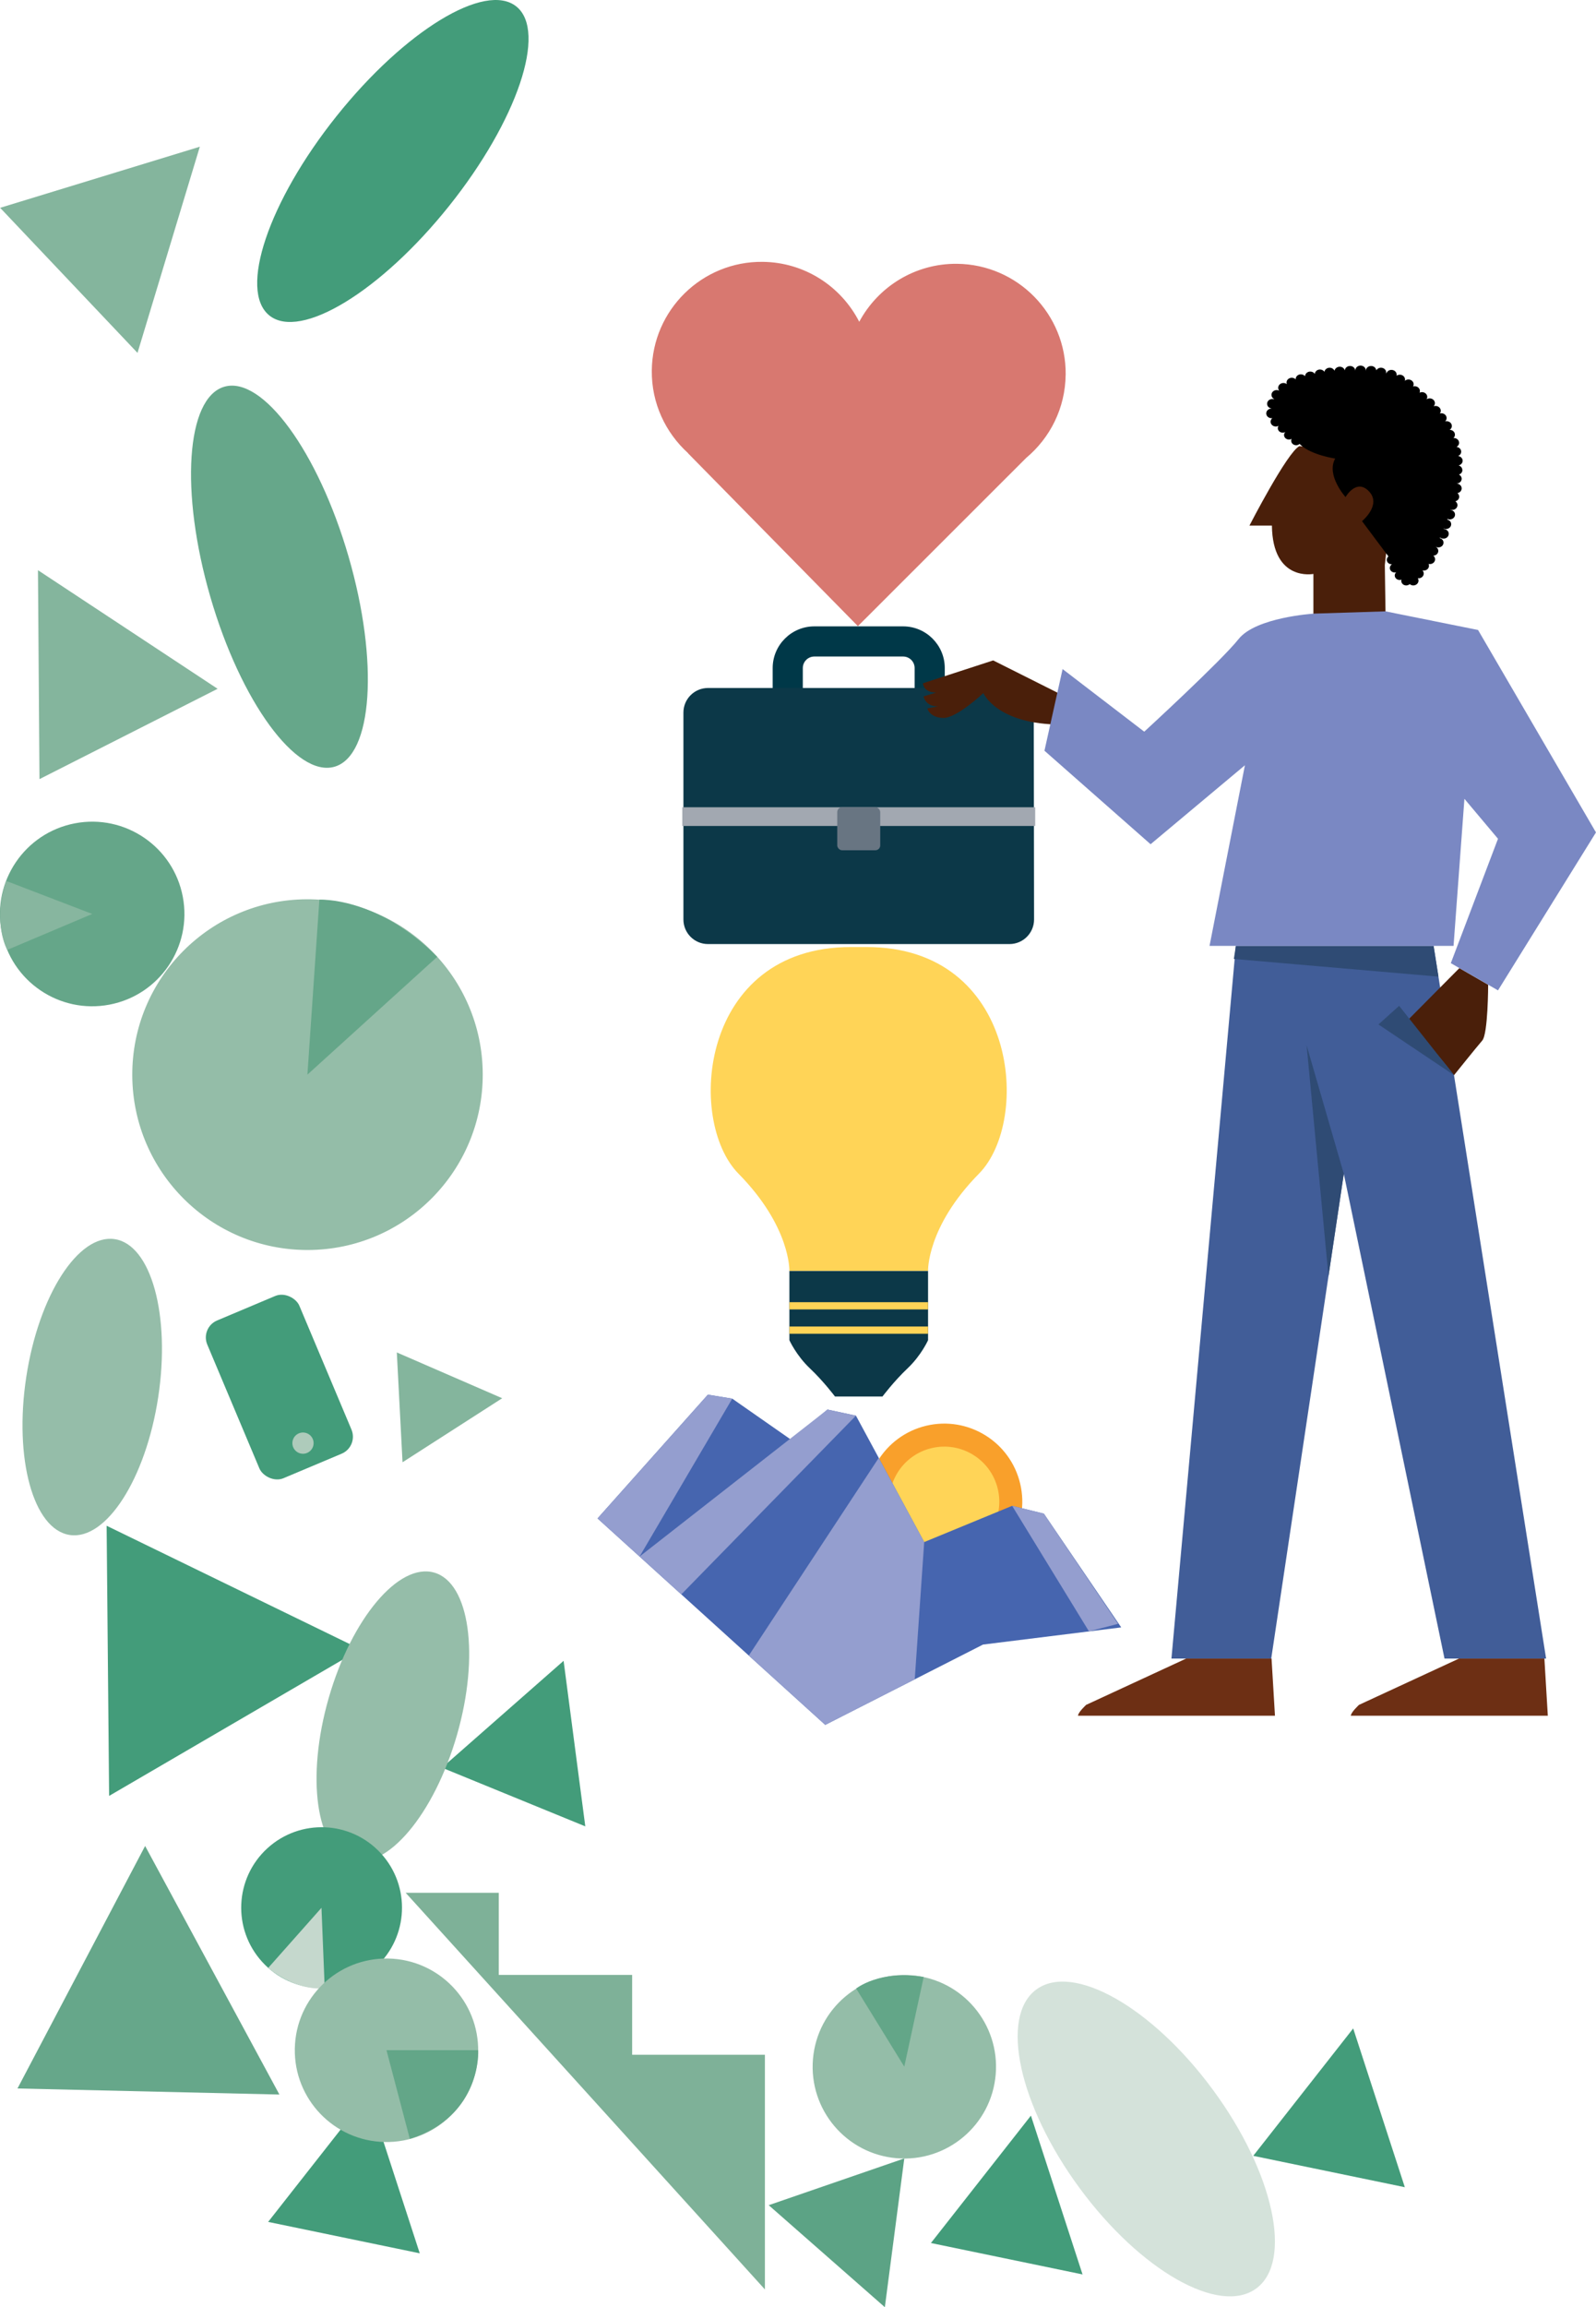 <?xml version="1.0" encoding="UTF-8"?>
<svg id="Layer_2" data-name="Layer 2" xmlns="http://www.w3.org/2000/svg" viewBox="0 0 538.55 777.95">
  <defs>
    <style>
      .cls-1 {
        fill: #687582;
      }

      .cls-2 {
        fill: #d4e2da;
      }

      .cls-3 {
        fill: #a2a8b1;
      }

      .cls-4 {
        fill: #c5d8cd;
      }

      .cls-5 {
        fill: #f9a02b;
      }

      .cls-6 {
        fill: #415d98;
      }

      .cls-7 {
        fill: #aecbbb;
      }

      .cls-8 {
        fill: #2f4b74;
      }

      .cls-9 {
        fill: #4665af;
      }

      .cls-10 {
        fill: #439c7a;
      }

      .cls-11 {
        fill: #6d2f14;
      }

      .cls-12 {
        fill: #5ca385;
      }

      .cls-13 {
        fill: #63a688;
      }

      .cls-14 {
        fill: #84b59d;
      }

      .cls-15 {
        fill: #65a689;
      }

      .cls-16 {
        fill: #66a78a;
      }

      .cls-17 {
        fill: #949ecf;
      }

      .cls-18 {
        fill: #7eb198;
      }

      .cls-19 {
        fill: #95bda9;
      }

      .cls-20 {
        fill: #7a88c3;
      }

      .cls-21 {
        fill: #0c3848;
      }

      .cls-22 {
        fill: #94bda8;
      }

      .cls-23 {
        fill: #87b69f;
      }

      .cls-24 {
        fill: #d87870;
      }

      .cls-25 {
        fill: #003848;
      }

      .cls-26 {
        fill: #ffd457;
      }

      .cls-27 {
        fill: #4a1f0a;
      }
    </style>
  </defs>
  <g id="Layer_1-2" data-name="Layer 1">
    <g>
      <path class="cls-27" d="M443.19,211.2v-17.68s-13.77,2.75-14-16.3h-7.58s12.72-24.73,16.86-26.79l10,1.08,5.28,4.82,2.75,5.74,13.54,3.9-2.75,24.56.23,15.61-24.34,5.05Z"/>
      <polygon class="cls-6" points="417.02 318.95 395.29 559.24 428.96 559.24 453.45 395.78 487.43 559.24 521.71 559.24 483.75 318.95 417.02 318.95"/>
      <path class="cls-27" d="M492.45,326.43l-16.65,16.78s-2.14,1.84,2.75,5.82c4.9,3.98,12.09,13.51,12.09,13.51,0,0,7.56-9.42,9.53-11.69,1.97-2.27,1.99-18.81,1.99-18.81l-9.72-5.61Z"/>
      <g>
        <path class="cls-25" d="M304.74,211.2h-29.95c-7.75,0-14.06,6.31-14.06,14.06v16.15c0,7.75,6.31,14.06,14.06,14.06h29.95c7.75,0,14.06-6.31,14.06-14.06v-16.15c0-7.75-6.31-14.06-14.06-14.06ZM308.63,241.41c0,2.15-1.74,3.89-3.89,3.89h-29.95c-2.15,0-3.89-1.74-3.89-3.89v-16.15c0-2.15,1.74-3.89,3.89-3.89h29.95c2.15,0,3.89,1.74,3.89,3.89v16.15Z"/>
        <path class="cls-21" d="M340.54,231.98h-101.64c-4.58,0-8.29,3.71-8.29,8.29v69.76c0,4.58,3.71,8.29,8.29,8.29h101.74c4.58,0,8.3-3.72,8.29-8.3l-.1-69.76c0-4.57-3.72-8.28-8.29-8.28Z"/>
        <rect class="cls-3" x="230.23" y="272.19" width="119.08" height="6.31" transform="translate(579.54 550.69) rotate(180)"/>
        <rect class="cls-1" x="282.52" y="272.19" width="14.5" height="14.5" rx="1.62" ry="1.62"/>
      </g>
      <g>
        <circle class="cls-5" cx="318.63" cy="506.35" r="26.32" transform="translate(-108.59 87.54) rotate(-13.39)"/>
        <circle class="cls-26" cx="318.63" cy="506.35" r="18.56" transform="translate(-108.59 87.54) rotate(-13.39)"/>
        <g>
          <polygon class="cls-9" points="201.63 511.99 238.86 470.26 247.09 471.6 266.98 485.48 279.22 475.28 288.83 477.34 311.86 519.96 341.53 507.74 352.24 510.38 378.34 548.73 331.71 554.52 278.47 581.6 201.63 511.99"/>
          <polygon class="cls-17" points="288.83 477.34 279.22 475.28 215.82 524.84 229.9 537.6 288.83 477.34"/>
          <polyline class="cls-17" points="215.82 524.84 201.63 511.99 238.86 470.26 247.09 471.6"/>
          <polygon class="cls-17" points="341.53 507.74 352.24 510.38 377.28 547.52 367.46 550.08 341.53 507.74"/>
          <polyline class="cls-17" points="296.52 491.58 252.67 558.23 278.47 581.6 308.67 566.24 311.86 519.96"/>
        </g>
      </g>
      <g>
        <path class="cls-26" d="M266.37,428.56s.51-14.87-17.18-32.82c-17.69-17.95-13.08-76.42,37.95-76.42h5.25c51.03,0,55.65,58.47,37.95,76.42-17.69,17.95-17.18,32.82-17.18,32.82h-46.79Z"/>
        <path class="cls-21" d="M289.77,470.88h8.01s3.85-5.13,8.46-9.49c4.62-4.36,6.92-9.49,6.92-9.49v-23.34s-46.79,0-46.79,0v23.34s2.31,5.13,6.92,9.49c4.62,4.36,8.46,9.49,8.46,9.49h8.01"/>
        <rect class="cls-26" x="266.37" y="447.28" width="46.79" height="2.44"/>
        <rect class="cls-26" x="266.37" y="439.08" width="46.79" height="2.44"/>
      </g>
      <path class="cls-24" d="M359.6,126.36c.21-20.45-16.21-37.2-36.66-37.41-14.25-.14-26.69,7.8-33,19.55-6.07-11.87-18.34-20.06-32.6-20.21-20.45-.21-37.2,16.21-37.4,36.66-.11,11.04,4.65,20.97,12.24,27.84l-.04.02,57.35,58.32,56.79-56.74c8.03-6.71,13.19-16.75,13.31-28.04Z"/>
      <polygon class="cls-8" points="472.12 339.15 490.64 362.53 465.14 345.43 472.12 339.15"/>
      <polygon class="cls-8" points="440.9 352.47 448.28 430.29 453.45 395.78 440.9 352.47"/>
      <path class="cls-11" d="M400.26,559.24l-33.75,15.61s-2.75,2.53-2.75,3.67h66.46s-1.15-19.28-1.15-19.28h-28.81Z"/>
      <path class="cls-11" d="M492.33,559.24l-33.75,15.61s-2.75,2.53-2.75,3.67h66.46s-1.15-19.28-1.15-19.28h-28.81Z"/>
      <path d="M493.44,158.47c0-.73-.53-1.34-1.26-1.54.78-.17,1.37-.81,1.37-1.57,0-.81-.66-1.48-1.52-1.6.61-.26,1.03-.81,1.03-1.47,0-.83-.68-1.5-1.56-1.6.51-.28.86-.79.86-1.38,0-.89-.79-1.62-1.77-1.62-.06,0-.11.01-.16.02.32-.29.52-.7.52-1.15,0-.89-.79-1.62-1.77-1.62,0,0,0,0,0,0,.44-.29.73-.77.73-1.3,0-.89-.79-1.62-1.77-1.62-.18,0-.35.03-.51.08.32-.29.51-.69.51-1.14,0-.89-.79-1.62-1.77-1.62-.18,0-.36.03-.52.08.2-.26.32-.58.32-.92,0-.89-.79-1.62-1.77-1.62-.23,0-.44.04-.64.11.26-.28.43-.64.43-1.05,0-.89-.79-1.62-1.77-1.62-.39,0-.75.12-1.05.32.15-.24.24-.51.24-.8,0-.89-.79-1.62-1.77-1.62-.3,0-.58.07-.83.2.08-.18.12-.38.12-.58,0-.89-.79-1.62-1.77-1.62-.19,0-.37.03-.54.09.12-.22.2-.47.2-.73,0-.89-.79-1.62-1.77-1.62-.47,0-.9.17-1.22.45.04-.14.08-.29.08-.45,0-.89-.79-1.62-1.77-1.62-.41,0-.78.13-1.09.35.03-.11.04-.23.04-.35,0-.89-.79-1.62-1.77-1.62-.8,0-1.46.48-1.69,1.14-.04,0-.07-.02-.11-.03.01-.08.03-.15.03-.23,0-.89-.79-1.62-1.77-1.62-.69,0-1.28.36-1.57.89-.08-.82-.83-1.47-1.76-1.47-.98,0-1.77.72-1.77,1.62,0,.02,0,.04,0,.06,0,0-.02,0-.03,0,0-.06.02-.12.02-.19,0-.89-.79-1.62-1.77-1.62s-1.77.72-1.77,1.62c0,.05.01.09.01.13,0,0-.01,0-.02,0,0,0,0,0,0,0,0-.89-.79-1.62-1.77-1.62s-1.7.67-1.76,1.51c-.18-.72-.88-1.26-1.73-1.26s-1.62.6-1.75,1.37c-.26-.6-.9-1.03-1.65-1.03-.88,0-1.61.59-1.75,1.37-.31-.46-.87-.77-1.5-.77-.92,0-1.67.64-1.76,1.47-.31-.47-.87-.78-1.51-.78-.96,0-1.74.7-1.77,1.57-.32-.38-.83-.64-1.4-.64-.98,0-1.77.72-1.77,1.62,0,.03,0,.06.01.09-.32-.33-.79-.55-1.32-.55-.98,0-1.77.72-1.77,1.62,0,.19.04.38.11.55-.31-.25-.71-.4-1.16-.4-.98,0-1.77.72-1.77,1.62,0,.37.14.7.36.97-.26-.13-.54-.21-.86-.21-.98,0-1.77.72-1.77,1.62,0,.59.35,1.11.88,1.39-.01.03-.03.06-.04.08-.17-.05-.35-.08-.54-.08-.98,0-1.77.72-1.77,1.62,0,.81.65,1.47,1.49,1.59,0,0,0,.02,0,.03,0,0,0,0-.01,0-.98,0-1.77.72-1.77,1.62s.79,1.62,1.77,1.62c.1,0,.2-.01.3-.03-.37.3-.61.73-.61,1.21,0,.89.79,1.62,1.77,1.62.34,0,.66-.09.93-.25-.16.23-.26.51-.26.81,0,.84.74,1.52,1.66,1.52.34,0,.66-.09.92-.26-.29.27-.47.64-.47,1.06,0,.84.74,1.52,1.66,1.52.33,0,.64-.09.9-.24-.1.19-.15.4-.15.63,0,.84.74,1.52,1.66,1.52.45,0,.86-.17,1.16-.44l.42.39c3.7,3.39,11.61,4.55,11.61,4.55-3.17,5.58,3.49,12.98,3.49,12.98,0,0,3.65-6.45,7.94-1.89,4.29,4.57-2.38,10.01-2.38,10.01l8.91,11.9c-.34.28-.56.68-.56,1.13,0,.84.74,1.52,1.66,1.52.03,0,.06,0,.09,0-.43.27-.72.73-.72,1.25,0,.84.74,1.52,1.66,1.52.18,0,.34-.03.5-.08-.31.28-.5.66-.5,1.08,0,.84.74,1.52,1.66,1.52.22,0,.43-.04.63-.11-.04.14-.08.28-.08.43,0,.84.74,1.52,1.66,1.52.46,0,.87-.17,1.18-.45.32.27.73.45,1.2.45.98,0,1.77-.72,1.77-1.62,0-.29-.09-.57-.24-.8.08.01.16.02.24.02.98,0,1.77-.72,1.77-1.62,0-.4-.16-.76-.43-1.04.14.03.28.05.43.05.98,0,1.77-.72,1.77-1.62,0-.22-.05-.43-.14-.62.14.03.28.05.43.05.98,0,1.77-.72,1.77-1.62,0-.49-.24-.92-.61-1.21.94-.04,1.69-.74,1.69-1.61,0-.62-.38-1.14-.94-1.42,0,0,0,0,0,0,.27.15.59.25.93.25.98,0,1.77-.72,1.77-1.62,0-.73-.53-1.34-1.26-1.54.03-.07.07-.14.1-.21.31.25.71.4,1.16.4.98,0,1.77-.72,1.77-1.62s-.76-1.58-1.71-1.61c.02-.05.04-.09.06-.14.22.09.45.13.7.13.98,0,1.77-.72,1.77-1.62,0-.75-.56-1.38-1.33-1.56.03-.08.05-.15.08-.23.24.11.5.17.78.17.98,0,1.77-.72,1.77-1.62,0-.83-.68-1.5-1.56-1.6,0-.03.02-.05.02-.08.19.06.39.1.59.1.98,0,1.77-.72,1.77-1.62,0-.53-.28-1-.71-1.29.75-.19,1.3-.81,1.3-1.55,0-.48-.24-.91-.6-1.21.82-.15,1.43-.8,1.43-1.59,0-.89-.79-1.62-1.77-1.62,0,0,0,0,0-.01.98,0,1.77-.73,1.77-1.62,0-.61-.37-1.13-.92-1.41.68-.23,1.17-.82,1.17-1.52Z"/>
      <polygon class="cls-8" points="417.02 318.95 416.35 323.34 485.39 329.31 483.75 318.95 417.02 318.95"/>
      <path class="cls-27" d="M358.93,234.61l-23.8-11.93-23.7,7.71s.1,3.11,4.48,3.13l-4.27,1.29s.67,3.56,4.95,3.34l-3.68.73s.82,3.12,5.39,3.2c4.56.08,13.52-8.39,13.52-8.39,0,0,4.51,10.62,26.38,10.62l.73-9.71Z"/>
      <path class="cls-20" d="M443.19,206.92s-19.44,1.22-25.25,8.57c-5.82,7.35-31.83,31.22-31.83,31.22l-27.55-21.11-6.12,27.53,35.81,31.53,31.83-26.63-11.94,60.91h82.34s3.67-49.59,3.67-49.59l11.33,13.47-15.92,41.94,15.92,9.18,33.06-53.26-39.79-68.26-31.22-6.28-24.34.77Z"/>
    </g>
    <polygon class="cls-16" points="94.28 706.24 48.97 622.43 5.9 704.2 94.28 706.24"/>
    <polygon class="cls-14" points="73.43 232.25 12.81 192.26 13.32 262.71 73.43 232.25"/>
    <polygon class="cls-14" points="46.4 118.99 67.43 49.47 .05 70.07 46.4 118.99"/>
    <polygon class="cls-10" points="197.5 615.82 190.18 560 149.15 596.04 197.5 615.82"/>
    <polygon class="cls-10" points="36.82 605.55 121.63 556.11 35.98 514.46 36.82 605.55"/>
    <polygon class="cls-10" points="474.04 737.49 456.62 683.95 422.89 726.91 474.04 737.49"/>
    <polygon class="cls-10" points="365.29 766.9 347.87 713.36 314.13 756.31 365.29 766.9"/>
    <polygon class="cls-10" points="141.64 759.78 124.22 706.24 90.48 749.19 141.64 759.78"/>
    <polygon class="cls-14" points="135.83 493.05 169.46 471.46 133.9 456.02 135.83 493.05"/>
    <polygon class="cls-12" points="259.39 743.55 298.58 777.95 305.14 727.79 259.39 743.55"/>
    <ellipse class="cls-16" cx="94.28" cy="194.47" rx="24.29" ry="66.71" transform="translate(-50.47 33.99) rotate(-16.19)"/>
    <ellipse class="cls-10" cx="132.57" cy="54.28" rx="66.71" ry="24.29" transform="translate(7.39 123.94) rotate(-51.36)"/>
    <ellipse class="cls-19" cx="132.57" cy="578.73" rx="50.45" ry="22.52" transform="translate(-460.25 546.03) rotate(-73.94)"/>
    <ellipse class="cls-19" cx="31.13" cy="467.69" rx="50.45" ry="22.52" transform="translate(-435.92 428.05) rotate(-81.34)"/>
    <ellipse class="cls-2" cx="386.82" cy="721.2" rx="27.94" ry="62.59" transform="translate(-352.34 369.9) rotate(-36.37)"/>
    <polyline class="cls-18" points="258.11 771.96 258.11 692.84 213.31 692.84 213.31 665.9 168.31 665.9 168.31 638.22 136.89 638.22"/>
    <g>
      <circle class="cls-10" cx="108.49" cy="643.28" r="27.13" transform="translate(-405.85 241.99) rotate(-42.47)"/>
      <path class="cls-4" d="M90.48,663.57l18-20.29,1.09,27.11s-8.81,1.48-19.09-6.81Z"/>
    </g>
    <g>
      <circle class="cls-15" cx="31.13" cy="308.17" r="31.12" transform="translate(-57.11 11.27) rotate(-10.78)"/>
      <path class="cls-23" d="M2.07,297.03l29.06,11.14-28.67,12.11s-5.15-8.86-.39-23.25Z"/>
    </g>
    <g>
      <circle class="cls-22" cx="103.73" cy="362.36" r="59.13" transform="translate(-1.42 .41) rotate(-.23)"/>
      <path class="cls-15" d="M147.53,322.63l-43.8,39.72,4.04-58.99s19.44-1.13,39.75,19.27Z"/>
    </g>
    <g>
      <circle class="cls-22" cx="130.41" cy="691.28" r="30.94" transform="translate(-563.24 808.43) rotate(-88.9)"/>
      <path class="cls-13" d="M138.29,721.2l-7.88-29.92h30.95s1.36,22.14-23.07,29.92Z"/>
    </g>
    <g>
      <circle class="cls-22" cx="305.14" cy="696.84" r="30.94" transform="translate(-414.86 942.39) rotate(-85.18)"/>
      <path class="cls-13" d="M311.69,666.6l-6.55,30.24-16.24-26.34s7.93-6.4,22.79-3.9Z"/>
    </g>
    <g>
      <rect class="cls-10" x="77.42" y="438.84" width="33.72" height="57.71" rx="6.21" ry="6.21" transform="translate(362.7 862.13) rotate(157.16)"/>
      <circle class="cls-7" cx="102.24" cy="486.59" r="3.58" transform="translate(-394.92 479.19) rotate(-77.28)"/>
    </g>
  </g>
</svg>